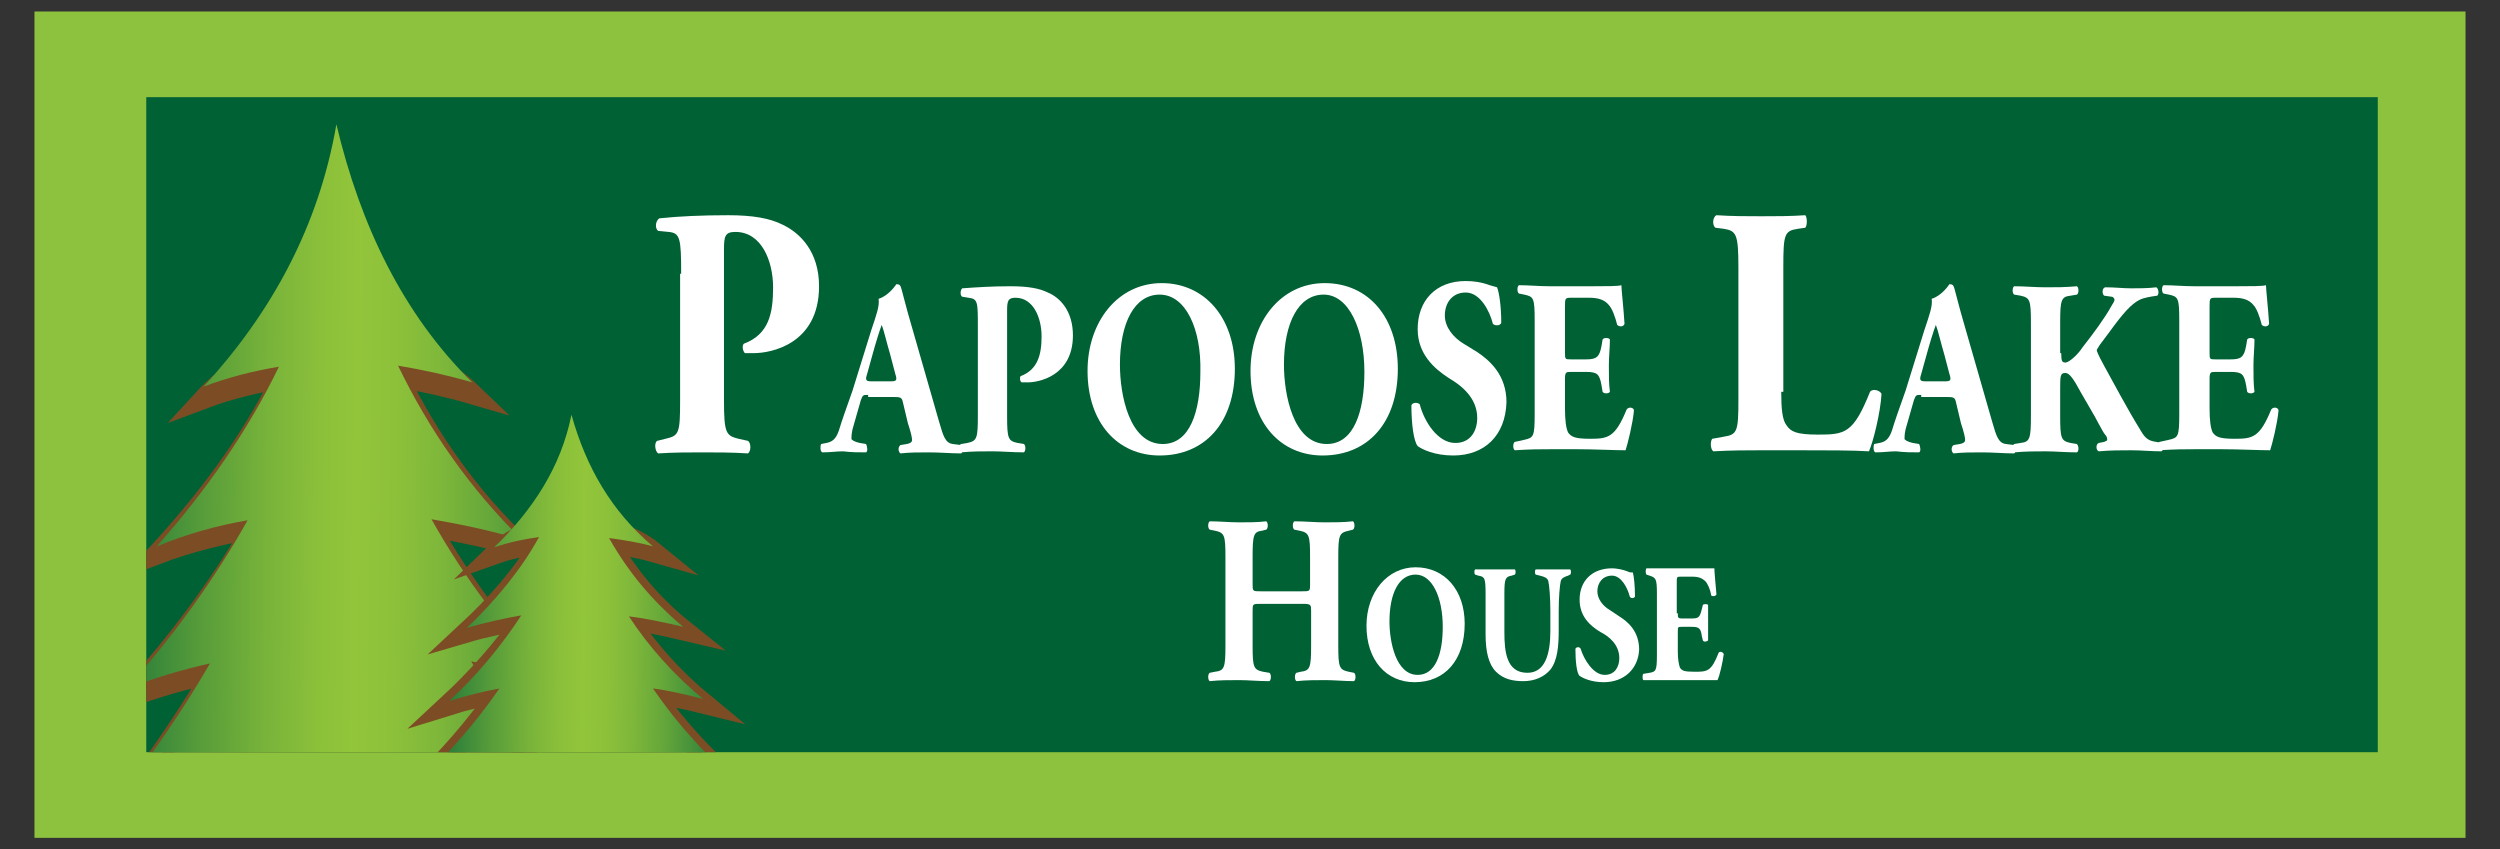 <?xml version="1.0" encoding="utf-8"?>
<!-- Generator: Adobe Illustrator 26.5.2, SVG Export Plug-In . SVG Version: 6.00 Build 0)  -->
<svg version="1.1" id="Layer_1" xmlns="http://www.w3.org/2000/svg" xmlns:xlink="http://www.w3.org/1999/xlink" x="0px" y="0px"
	 viewBox="0 0 239.3 81.3" style="enable-background:new 0 0 239.3 81.3;" xml:space="preserve">
<rect x="0" y="0" width="239.3" height="81.3" fill="#333333" stroke="none"/>
<style type="text/css">
	.st0{fill:#8CC23D;}
	.st1{fill:#006135;}
	.st2{fill:#FFFFFF;}
	.st3{clip-path:url(#SVGID_00000062903422140874938110000009889228317695637125_);}
	.st4{fill-rule:evenodd;clip-rule:evenodd;fill:#7C4D24;stroke:#7C4D24;stroke-width:1.987;stroke-miterlimit:10;}
	.st5{fill-rule:evenodd;clip-rule:evenodd;fill:url(#SVGID_00000161614116033204066750000002464836271514540942_);}
	.st6{fill-rule:evenodd;clip-rule:evenodd;fill:url(#SVGID_00000088109826466153675800000014548355714690740902_);}
</style>
<g>
	<polygon class="st0" points="155.3,13.7 221.9,13.7 221.9,72.5 17.4,72.5 17.4,13.7 79.7,13.7 	"/>
	<polygon class="st0" points="144.3,1.1 236,1.1 236,80.2 3.3,80.2 3.3,1.1 90.1,1.1 	"/>
</g>
<rect x="14" y="9.3" class="st1" width="213.6" height="62.7"/>
<g>
	<path class="st2" d="M65.2,26.2c0-3.4-0.1-3.9-1.2-4L63,22.1c-0.3-0.2-0.3-0.9,0.1-1.2c1.9-0.2,4.1-0.3,6.6-0.3
		c2.4,0,4,0.3,5.2,0.9c1.7,0.8,3.5,2.6,3.5,5.9c0,5.6-4.7,6.4-6.2,6.4c-0.3,0-0.6,0-0.9,0c-0.2-0.2-0.3-0.7-0.1-0.9
		c2.4-0.9,2.8-2.9,2.8-5.4c0-2.5-1.1-5.3-3.6-5.3c-1,0-1.1,0.4-1.1,1.7v14.4c0,3.2,0.2,3.4,1.4,3.7l0.9,0.2c0.3,0.2,0.3,1,0,1.2
		c-1.6-0.1-3-0.1-4.3-0.1c-1.4,0-2.7,0-4.3,0.1c-0.3-0.2-0.4-1-0.1-1.2l0.8-0.2c1.3-0.3,1.4-0.5,1.4-3.7V26.2z"/>
	<path class="st2" d="M83.1,37.8c-0.5,0-0.5,0-0.7,0.5l-0.8,2.8c-0.1,0.5-0.1,0.7-0.1,0.9c0,0.1,0.3,0.3,0.8,0.4l0.6,0.1
		c0.1,0.2,0.2,0.7,0,0.8c-0.7,0-1.4,0-2.2-0.1c-0.7,0-1.1,0.1-2,0.1c-0.2-0.1-0.2-0.6-0.1-0.8l0.5-0.1c0.5-0.1,0.9-0.3,1.2-1.2
		c0.3-1,0.7-2.1,1.3-3.8l1.8-5.8c0.5-1.5,0.8-2.3,0.7-3c1-0.3,1.7-1.4,1.7-1.4c0.3,0,0.4,0.1,0.5,0.5c0.2,0.7,0.4,1.6,0.9,3.3
		l2.7,9.4c0.4,1.4,0.6,2,1.3,2.1l0.8,0.1c0.1,0.1,0.2,0.7,0,0.8c-1,0-2-0.1-3.1-0.1c-1,0-1.8,0-2.7,0.1c-0.2-0.1-0.3-0.6,0-0.8
		l0.6-0.1c0.5-0.1,0.5-0.3,0.5-0.4c0-0.2-0.1-0.7-0.4-1.6l-0.5-2.1c-0.1-0.4-0.3-0.4-1-0.4H83.1z M85.3,36.5c0.5,0,0.6-0.1,0.4-0.7
		l-0.5-1.9c-0.3-1-0.6-2.3-0.8-2.8c-0.2,0.5-0.6,1.8-0.9,2.9L83,35.8c-0.2,0.6-0.1,0.7,0.4,0.7H85.3z"/>
	<path class="st2" d="M93.6,31.3c0-2.4,0-2.7-0.9-2.8l-0.6-0.1c-0.2-0.1-0.2-0.6,0-0.8c1.3-0.1,2.9-0.2,4.6-0.2
		c1.7,0,2.8,0.2,3.6,0.6c1.2,0.5,2.4,1.8,2.4,4.1c0,3.9-3.3,4.5-4.3,4.5c-0.2,0-0.4,0-0.6,0c-0.2-0.1-0.2-0.5-0.1-0.6
		c1.6-0.6,2-2,2-3.8s-0.8-3.7-2.5-3.7c-0.7,0-0.8,0.3-0.8,1.2v10.1c0,2.2,0.1,2.4,1,2.6l0.6,0.1c0.2,0.1,0.2,0.7,0,0.8
		c-1.1,0-2.1-0.1-3-0.1c-1,0-1.9,0-3,0.1c-0.2-0.1-0.3-0.7,0-0.8l0.6-0.1c0.9-0.2,1-0.4,1-2.6V31.3z"/>
	<path class="st2" d="M118.2,35.3c0,5.2-2.9,8.3-7.2,8.3c-4,0-6.9-3.1-6.9-8.1c0-4.7,2.9-8.4,7.1-8.4
		C115.3,27.1,118.2,30.4,118.2,35.3z M111,28.2c-2.4,0-3.8,2.7-3.8,6.7c0,2.9,0.9,7.6,4.1,7.6c2.6,0,3.6-3.1,3.6-6.9
		C115,31.5,113.5,28.2,111,28.2z"/>
	<path class="st2" d="M133.8,35.3c0,5.2-2.9,8.3-7.2,8.3c-4,0-6.9-3.1-6.9-8.1c0-4.7,2.9-8.4,7.1-8.4
		C131,27.1,133.8,30.4,133.8,35.3z M126.7,28.2c-2.4,0-3.8,2.7-3.8,6.7c0,2.9,0.9,7.6,4.1,7.6c2.6,0,3.6-3.1,3.6-6.9
		C130.6,31.5,129.1,28.2,126.7,28.2z"/>
	<path class="st2" d="M139.1,43.6c-1.8,0-3-0.6-3.4-0.9c-0.4-0.5-0.6-2.2-0.6-3.9c0.1-0.3,0.6-0.3,0.8-0.1c0.4,1.6,1.7,3.7,3.4,3.7
		c1.5,0,2.1-1.2,2.1-2.4c0-1.9-1.5-3.1-2.7-3.8c-1.4-0.9-3-2.3-3-4.7c0-2.7,1.7-4.6,4.6-4.6c0.7,0,1.5,0.1,2.3,0.4
		c0.3,0.1,0.4,0.1,0.7,0.2c0.2,0.5,0.4,1.8,0.4,3.4c-0.1,0.3-0.6,0.3-0.8,0.1c-0.3-1.2-1.2-3-2.6-3c-1.3,0-2,1-2,2.2
		c0,1.1,0.8,2.1,1.8,2.7l1.3,0.8c1.2,0.8,2.8,2.2,2.8,4.8C144.1,41.7,142.1,43.6,139.1,43.6z"/>
	<path class="st2" d="M149.8,33.7c0,0.7,0,0.7,0.6,0.7h1.4c1,0,1.3-0.2,1.5-1.3l0.1-0.6c0.1-0.2,0.6-0.2,0.7,0
		c0,0.8-0.1,1.6-0.1,2.5s0,1.8,0.1,2.5c-0.1,0.2-0.6,0.2-0.7,0l-0.1-0.6c-0.2-1.1-0.4-1.3-1.5-1.3h-1.4c-0.5,0-0.6,0-0.6,0.7v2.8
		c0,1.1,0.1,1.9,0.3,2.3c0.3,0.4,0.6,0.6,2.1,0.6c1.7,0,2.4-0.1,3.5-2.8c0.2-0.3,0.7-0.2,0.7,0.1c-0.1,1.2-0.6,3.2-0.8,3.8
		c-1.1,0-3-0.1-4.6-0.1h-2.6c-1,0-1.9,0-3.4,0.1c-0.2-0.1-0.2-0.7,0-0.8l0.9-0.2c0.9-0.2,1-0.3,1-2.5v-8.9c0-2.2-0.1-2.3-1-2.5
		l-0.5-0.1c-0.2-0.1-0.2-0.7,0-0.8c0.9,0,1.9,0.1,2.9,0.1h4.2c1.3,0,2.4,0,2.7-0.1c0,0.4,0.2,2.1,0.3,3.7c-0.1,0.3-0.5,0.3-0.7,0.1
		c-0.2-0.8-0.5-1.6-0.8-1.9c-0.4-0.5-1-0.7-1.9-0.7h-1.6c-0.7,0-0.7,0-0.7,0.9V33.7z"/>
	<path class="st2" d="M170.5,37.5c0,1.6,0.1,2.7,0.5,3.2c0.4,0.6,0.9,0.9,3,0.9c2.6,0,3.4-0.1,5-4.1c0.2-0.3,0.9-0.2,1.1,0.2
		c-0.1,1.8-0.8,4.6-1.2,5.5c-1.5-0.1-4.2-0.1-6.6-0.1h-3.8c-1.3,0-2.7,0-4.5,0.1c-0.3-0.2-0.3-1-0.1-1.2l1.1-0.2
		c1.3-0.2,1.4-0.5,1.4-3.6V25.6c0-3.2-0.2-3.5-1.4-3.7l-0.8-0.1c-0.3-0.2-0.3-1,0.1-1.2c1.5,0.1,2.9,0.1,4.3,0.1
		c1.4,0,2.8,0,4.2-0.1c0.2,0.2,0.2,1,0,1.2l-0.7,0.1c-1.3,0.2-1.4,0.5-1.4,3.7V37.5z"/>
	<path class="st2" d="M183.9,37.8c-0.5,0-0.5,0-0.7,0.5l-0.8,2.8c-0.1,0.5-0.1,0.7-0.1,0.9c0,0.1,0.3,0.3,0.8,0.4l0.6,0.1
		c0.1,0.2,0.2,0.7,0,0.8c-0.7,0-1.4,0-2.2-0.1c-0.7,0-1.1,0.1-2,0.1c-0.2-0.1-0.2-0.6-0.1-0.8l0.5-0.1c0.5-0.1,0.9-0.3,1.2-1.2
		c0.3-1,0.7-2.1,1.3-3.8l1.8-5.8c0.5-1.5,0.8-2.3,0.7-3c1-0.3,1.7-1.4,1.7-1.4c0.3,0,0.4,0.1,0.5,0.5c0.2,0.7,0.4,1.6,0.9,3.3
		l2.7,9.4c0.4,1.4,0.6,2,1.3,2.1l0.8,0.1c0.1,0.1,0.2,0.7,0,0.8c-1,0-2-0.1-3.1-0.1c-1,0-1.8,0-2.7,0.1c-0.2-0.1-0.3-0.6,0-0.8
		l0.6-0.1c0.5-0.1,0.5-0.3,0.5-0.4c0-0.2-0.1-0.7-0.4-1.6l-0.5-2.1c-0.1-0.4-0.3-0.4-1-0.4H183.9z M186.2,36.5
		c0.5,0,0.6-0.1,0.4-0.7l-0.5-1.9c-0.3-1-0.6-2.3-0.8-2.8c-0.2,0.5-0.6,1.8-0.9,2.9l-0.5,1.8c-0.2,0.6-0.1,0.7,0.4,0.7H186.2z"/>
	<path class="st2" d="M197.3,33.8c0,0.8,0.1,0.9,0.4,0.9c0.4,0,1.3-0.9,1.6-1.4c1.1-1.4,2.2-2.9,2.8-4c0.2-0.3,0.3-0.5,0.3-0.6
		c0-0.1-0.1-0.3-0.3-0.3l-0.7-0.1c-0.2-0.2-0.2-0.7,0.1-0.8c1,0,1.7,0.1,2.5,0.1c0.7,0,1.6,0,2.4-0.1c0.2,0.1,0.3,0.6,0.1,0.8
		c-0.7,0.1-1.3,0.2-1.7,0.4c-0.8,0.4-1.6,1.3-2.9,3.1l-0.9,1.2c-0.2,0.3-0.3,0.5-0.3,0.5c0,0.1,0.1,0.4,0.7,1.5
		c1,1.8,2.2,4.1,3.5,6.2c0.5,0.9,0.9,1,1.5,1.1l0.6,0.1c0.1,0.2,0.1,0.7-0.1,0.8c-1,0-1.9-0.1-2.9-0.1c-1,0-2,0-3.1,0.1
		c-0.3-0.1-0.3-0.7,0-0.8l0.5-0.1c0.2-0.1,0.3-0.1,0.3-0.2c0-0.1,0-0.3-0.2-0.5s-1-1.8-1.2-2.1l-1.1-1.9c-0.7-1.3-1.1-1.9-1.5-1.9
		c-0.5,0-0.5,0.3-0.5,1.6v2.5c0,2.2,0.1,2.4,1,2.6l0.6,0.1c0.2,0.2,0.2,0.7,0,0.8c-1.1,0-2-0.1-3-0.1c-0.9,0-1.9,0-3,0.1
		c-0.2-0.1-0.2-0.7,0-0.8l0.6-0.1c0.9-0.1,1-0.4,1-2.6v-8.9c0-2.2-0.1-2.4-1-2.6l-0.6-0.1c-0.2-0.1-0.2-0.7,0-0.8c1,0,2,0.1,3,0.1
		c1,0,1.9,0,3-0.1c0.2,0.1,0.2,0.7,0,0.8l-0.6,0.1c-0.9,0.1-1,0.4-1,2.6V33.8z"/>
	<path class="st2" d="M211.5,33.7c0,0.7,0,0.7,0.6,0.7h1.4c1,0,1.3-0.2,1.5-1.3l0.1-0.6c0.1-0.2,0.6-0.2,0.7,0
		c0,0.8-0.1,1.6-0.1,2.5s0,1.8,0.1,2.5c-0.1,0.2-0.6,0.2-0.7,0l-0.1-0.6c-0.2-1.1-0.4-1.3-1.5-1.3h-1.4c-0.5,0-0.6,0-0.6,0.7v2.8
		c0,1.1,0.1,1.9,0.3,2.3c0.3,0.4,0.6,0.6,2.1,0.6c1.7,0,2.4-0.1,3.5-2.8c0.2-0.3,0.7-0.2,0.7,0.1c-0.1,1.2-0.6,3.2-0.8,3.8
		c-1.1,0-3-0.1-4.6-0.1h-2.6c-1,0-1.9,0-3.4,0.1c-0.2-0.1-0.2-0.7,0-0.8l0.9-0.2c0.9-0.2,1-0.3,1-2.5v-8.9c0-2.2-0.1-2.3-1-2.5
		l-0.5-0.1c-0.2-0.1-0.2-0.7,0-0.8c0.9,0,1.9,0.1,2.9,0.1h4.2c1.3,0,2.4,0,2.7-0.1c0,0.4,0.2,2.1,0.3,3.7c-0.1,0.3-0.5,0.3-0.7,0.1
		c-0.2-0.8-0.5-1.6-0.8-1.9c-0.4-0.5-1-0.7-1.9-0.7h-1.6c-0.7,0-0.7,0-0.7,0.9V33.7z"/>
	<path class="st2" d="M120.7,57.8c-0.8,0-0.8,0-0.8,0.7v3.3c0,2.1,0.1,2.3,1,2.5l0.6,0.1c0.2,0.1,0.2,0.7,0,0.8
		c-1.1,0-2-0.1-2.9-0.1c-0.9,0-1.9,0-2.8,0.1c-0.2-0.1-0.2-0.7,0-0.8l0.5-0.1c0.9-0.1,1-0.4,1-2.5v-8.5c0-2.1-0.1-2.3-1-2.5
		l-0.5-0.1c-0.2-0.1-0.2-0.7,0-0.8c0.9,0,1.9,0.1,2.8,0.1c0.9,0,1.8,0,2.6-0.1c0.2,0.1,0.2,0.7,0,0.8l-0.4,0.1
		c-0.8,0.1-0.9,0.4-0.9,2.5v2.6c0,0.7,0,0.7,0.8,0.7h3.9c0.8,0,0.8,0,0.8-0.7v-2.6c0-2.1-0.1-2.3-1-2.5l-0.5-0.1
		c-0.2-0.1-0.2-0.7,0-0.8c1,0,2,0.1,2.9,0.1c0.9,0,1.8,0,2.7-0.1c0.2,0.1,0.2,0.7,0,0.8l-0.4,0.1c-0.9,0.2-1,0.4-1,2.5v8.5
		c0,2.1,0.1,2.3,1,2.5l0.5,0.1c0.2,0.1,0.2,0.7,0,0.8c-0.9,0-1.9-0.1-2.7-0.1c-0.9,0-1.9,0-2.8,0.1c-0.2-0.1-0.2-0.7,0-0.8l0.4-0.1
		c0.9-0.1,1-0.4,1-2.5v-3.3c0-0.6,0-0.7-0.8-0.7H120.7z"/>
	<path class="st2" d="M140.2,59.7c0,3.5-1.9,5.6-4.8,5.6c-2.7,0-4.6-2.1-4.6-5.4c0-3.2,2-5.6,4.7-5.6
		C138.3,54.3,140.2,56.5,140.2,59.7z M135.5,55c-1.6,0-2.5,1.8-2.5,4.5c0,1.9,0.6,5.1,2.7,5.1c1.7,0,2.4-2,2.4-4.6
		C138.1,57.2,137.1,55,135.5,55z"/>
	<path class="st2" d="M142.2,56.8c0-1.5-0.1-1.6-0.7-1.7l-0.3-0.1c-0.1-0.1-0.1-0.4,0-0.5c0.6,0,1.3,0,1.9,0c0.6,0,1.3,0,1.9,0
		c0.1,0.1,0.1,0.4,0,0.5l-0.3,0.1c-0.6,0.1-0.7,0.3-0.7,1.7v3.7c0,1.9,0.2,3.9,2.2,3.9c1.7,0,2.2-1.8,2.2-4v-1.9
		c0-1.3-0.1-2.5-0.2-2.9c-0.1-0.3-0.4-0.4-0.8-0.5l-0.4-0.1c-0.1-0.1-0.1-0.4,0-0.5c0.7,0,1.2,0,1.8,0c0.5,0,1,0,1.5,0
		c0.1,0.1,0.1,0.4,0,0.5l-0.2,0.1c-0.3,0.1-0.6,0.2-0.7,0.5c-0.1,0.4-0.2,1.6-0.2,2.9v1.8c0,1.5-0.1,2.9-0.8,3.8
		c-0.6,0.7-1.5,1.1-2.6,1.1c-1,0-1.9-0.2-2.6-0.9c-0.7-0.7-1-1.9-1-3.6V56.8z"/>
	<path class="st2" d="M153.5,65.3c-1.2,0-2-0.4-2.3-0.6c-0.3-0.3-0.4-1.5-0.4-2.6c0.1-0.2,0.4-0.2,0.5,0c0.3,1,1.2,2.5,2.3,2.5
		c1,0,1.4-0.8,1.4-1.6c0-1.3-1-2.1-1.8-2.5c-1-0.6-2-1.5-2-3.1c0-1.8,1.2-3,3.1-3c0.4,0,1,0.1,1.5,0.3c0.2,0.1,0.3,0.1,0.5,0.1
		c0.1,0.4,0.2,1.2,0.2,2.3c-0.1,0.2-0.4,0.2-0.5,0c-0.2-0.8-0.8-2-1.7-2c-0.9,0-1.4,0.7-1.4,1.5c0,0.7,0.5,1.4,1.2,1.8l0.9,0.6
		c0.8,0.5,1.9,1.4,1.9,3.2C156.8,64,155.5,65.3,153.5,65.3z"/>
	<path class="st2" d="M160.6,58.7c0,0.4,0,0.5,0.4,0.5h0.9c0.7,0,0.8-0.1,1-0.9l0.1-0.4c0.1-0.1,0.4-0.1,0.5,0c0,0.5,0,1.1,0,1.7
		s0,1.2,0,1.7c-0.1,0.1-0.4,0.2-0.5,0l-0.1-0.4c-0.1-0.8-0.3-0.9-1-0.9H161c-0.4,0-0.4,0-0.4,0.5v1.9c0,0.7,0.1,1.2,0.2,1.5
		c0.2,0.3,0.4,0.4,1.4,0.4c1.2,0,1.6,0,2.3-1.8c0.1-0.2,0.4-0.1,0.5,0.1c-0.1,0.8-0.4,2.1-0.6,2.5c-0.7,0-2,0-3.1,0h-1.7
		c-0.6,0-1.3,0-2.3,0c-0.1-0.1-0.1-0.5,0-0.6l0.6-0.1c0.6-0.1,0.7-0.2,0.7-1.7v-5.9c0-1.4-0.1-1.5-0.7-1.7l-0.3-0.1
		c-0.1-0.1-0.1-0.5,0-0.6c0.6,0,1.3,0,1.9,0h2.8c0.8,0,1.6,0,1.8,0c0,0.3,0.1,1.4,0.2,2.5c-0.1,0.2-0.4,0.2-0.5,0.1
		c-0.1-0.6-0.3-1-0.5-1.3c-0.3-0.3-0.6-0.5-1.3-0.5h-1.1c-0.4,0-0.4,0-0.4,0.6V58.7z"/>
</g>
<g>
	<defs>
		<rect id="SVGID_1_" x="14" y="9.3" width="67" height="62.7"/>
	</defs>
	<clipPath id="SVGID_00000020377291005366498440000009224570648785506439_">
		<use xlink:href="#SVGID_1_"  style="overflow:visible;"/>
	</clipPath>
	<g style="clip-path:url(#SVGID_00000020377291005366498440000009224570648785506439_);">
		<g>
			<path class="st4" d="M45.2,37.7c-2.4-0.7-4.7-1.2-7.1-1.6c3,6.1,6.9,11.6,11.9,16.3c-2.9-0.9-6-1.5-8.9-2
				c3.2,5.6,7.3,11.2,12.1,15.7c-2.7-0.8-5.6-1.4-8.3-1.9c4,6.6,8.9,13,14.8,18.6c-3-0.9-6-1.6-8.9-2.2c2.3,3.6,2.5,5.3,5.9,8.6
				l-46.3-0.5c1.7-3.1,2.4-4.6,4.4-7.8c-2.9,0.7-5,0.7-7.9,1.8c5.4-5.9,9.5-11.6,13.5-18.3c-2.7,0.6-5.6,1.4-8.2,2.4
				c4.5-4.9,8.8-10.6,12-16.2c-2.9,0.5-6.2,1.3-9.1,2.4C19.8,47.9,24,42.3,27,36.2c-2.4,0.4-5,1-7.4,1.9
				C26.3,30.8,38.9,31.6,45.2,37.7z"/>
			
				<linearGradient id="SVGID_00000157275538238629497760000003261037271461382791_" gradientUnits="userSpaceOnUse" x1="71.58" y1="49.618" x2="16.923" y2="49.618" gradientTransform="matrix(0.982 1.050866e-02 -1.104667e-02 1.032 -9.721 -0.754)">
				<stop  offset="0" style="stop-color:#00613A"/>
				<stop  offset="4.759236e-02" style="stop-color:#18713A"/>
				<stop  offset="0.147" style="stop-color:#438F3A"/>
				<stop  offset="0.243" style="stop-color:#65A73A"/>
				<stop  offset="0.333" style="stop-color:#7EB73A"/>
				<stop  offset="0.416" style="stop-color:#8DC13A"/>
				<stop  offset="0.485" style="stop-color:#92C53A"/>
				<stop  offset="0.549" style="stop-color:#8BC03A"/>
				<stop  offset="0.643" style="stop-color:#78B33A"/>
				<stop  offset="0.755" style="stop-color:#589D3A"/>
				<stop  offset="0.879" style="stop-color:#2C7F3A"/>
				<stop  offset="0.988" style="stop-color:#00613A"/>
			</linearGradient>
			<path style="fill-rule:evenodd;clip-rule:evenodd;fill:url(#SVGID_00000157275538238629497760000003261037271461382791_);" d="
				M32.2,11.9c2.3,9.7,6.4,18.2,13,24.7c-2.4-0.7-4.7-1.2-7.1-1.6c3,6.2,6.9,11.8,11.9,16.7c-2.9-0.9-5.8-1.5-8.7-2
				c3.2,5.7,7.1,10.9,11.8,15.6c-2.7-0.8-5.4-1.5-8-2c4,6.9,8.8,13.1,14.6,18.7c-3-0.9-6-1.7-8.9-2.3c2.3,3.6,4.9,6.7,7.6,10
				L8.1,89.7c2.4-3.1,4.6-6.3,6.6-9.6c-2.9,0.7-5.9,1.7-8.8,2.8c5.4-6.1,10.2-12.5,14.2-19.4c-2.7,0.6-5.3,1.4-8,2.4
				c4.5-5,8.4-10.4,11.6-16.1c-2.9,0.5-5.8,1.3-8.7,2.5c4.7-5.3,8.7-11,11.7-17.2c-2.4,0.4-4.8,1-7.2,1.9
				C26,29.9,30.5,21.7,32.2,11.9L32.2,11.9z"/>
		</g>
		<g>
			<path class="st4" d="M62.5,52.8c-1.4-0.4-2.8-0.6-4.2-0.8c1.8,3.1,4.1,5.9,7.1,8.3c-1.7-0.4-3.6-0.8-5.3-1c1.9,2.9,4.4,5.7,7.2,8
				c-1.6-0.4-3.3-0.7-4.9-1c2.4,3.4,5.3,6.6,8.8,9.4c-1.8-0.4-3.6-0.8-5.3-1.1c1.4,1.8,1.5,2.7,3.5,4.4l-27.6-0.3
				c1-1.6,1.4-2.3,2.6-4c-1.8,0.4-3,0.3-4.7,0.9c3.2-3,5.7-5.9,8.1-9.3c-1.6,0.3-3.3,0.7-4.9,1.2c2.7-2.5,5.3-5.4,7.2-8.2
				c-1.7,0.3-3.7,0.7-5.4,1.2c2.8-2.6,5.3-5.4,7.1-8.5c-1.4,0.2-3,0.5-4.4,1C51.2,49.3,58.7,49.7,62.5,52.8z"/>
			
				<linearGradient id="SVGID_00000107577408333394637070000010486769231945041833_" gradientUnits="userSpaceOnUse" x1="15.17" y1="57.723" x2="-12.582" y2="57.723" gradientTransform="matrix(1.154 1.234196e-02 -1.105159e-02 1.032 54.482 -7.057250e-02)">
				<stop  offset="0" style="stop-color:#00613A"/>
				<stop  offset="4.759236e-02" style="stop-color:#18713A"/>
				<stop  offset="0.147" style="stop-color:#438F3A"/>
				<stop  offset="0.243" style="stop-color:#65A73A"/>
				<stop  offset="0.333" style="stop-color:#7EB73A"/>
				<stop  offset="0.416" style="stop-color:#8DC13A"/>
				<stop  offset="0.485" style="stop-color:#92C53A"/>
				<stop  offset="0.549" style="stop-color:#8BC03A"/>
				<stop  offset="0.643" style="stop-color:#78B33A"/>
				<stop  offset="0.755" style="stop-color:#589D3A"/>
				<stop  offset="0.879" style="stop-color:#2C7F3A"/>
				<stop  offset="0.988" style="stop-color:#00613A"/>
			</linearGradient>
			<path style="fill-rule:evenodd;clip-rule:evenodd;fill:url(#SVGID_00000107577408333394637070000010486769231945041833_);" d="
				M54.7,39.7c1.4,5,3.8,9.2,7.8,12.6c-1.4-0.4-2.8-0.6-4.2-0.8c1.8,3.2,4.1,6,7.1,8.5c-1.7-0.4-3.5-0.8-5.2-1
				c1.9,2.9,4.3,5.6,7.1,7.9c-1.6-0.4-3.2-0.8-4.8-1c2.4,3.5,5.3,6.7,8.7,9.5c-1.8-0.5-3.6-0.8-5.3-1.2c1.4,1.8,2.9,3.4,4.6,5.1
				l-30-0.1c1.4-1.6,2.7-3.2,4-4.9c-1.8,0.4-3.5,0.8-5.2,1.4c3.2-3.1,6.1-6.3,8.5-9.8c-1.6,0.3-3.2,0.7-4.8,1.2
				c2.7-2.5,5-5.3,6.9-8.2c-1.7,0.3-3.5,0.7-5.2,1.2c2.8-2.7,5.2-5.6,6.9-8.7c-1.4,0.2-2.9,0.5-4.3,1C51,48.8,53.7,44.7,54.7,39.7
				L54.7,39.7z"/>
		</g>
	</g>
</g>
</svg>

